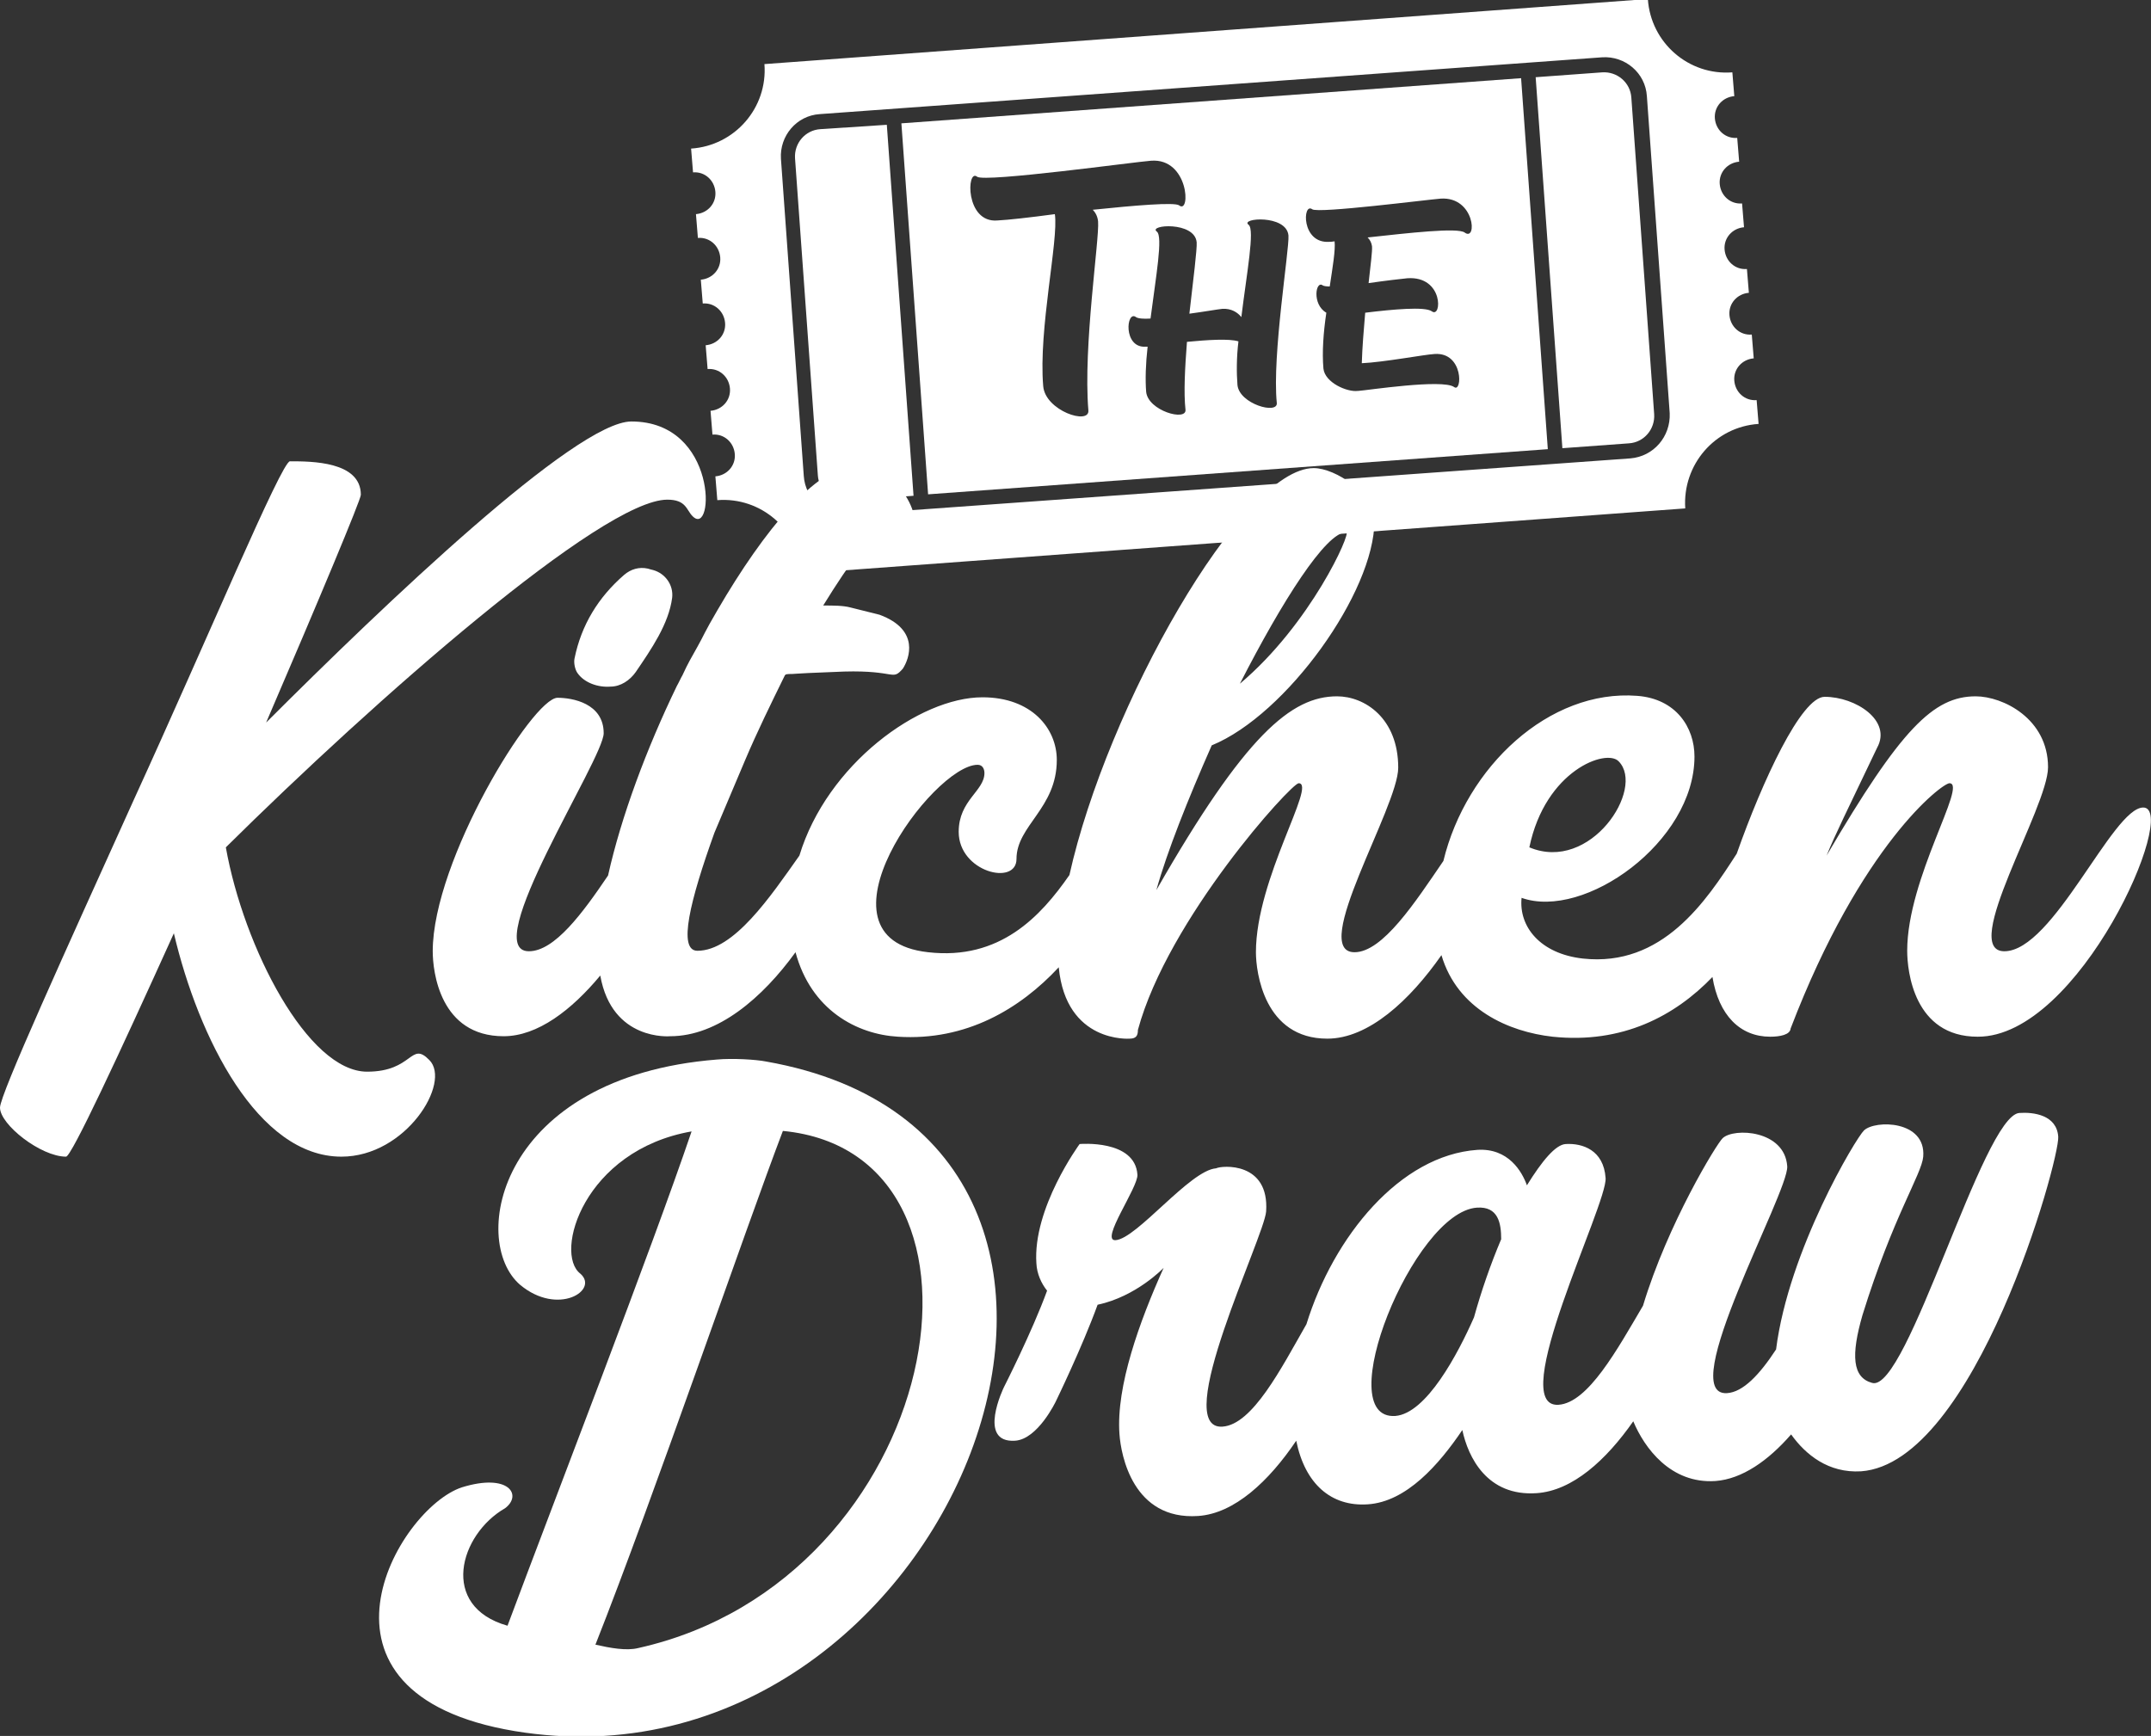 <?xml version="1.0" encoding="utf-8"?>
<!-- Generator: Adobe Illustrator 23.1.0, SVG Export Plug-In . SVG Version: 6.00 Build 0)  -->
<svg version="1.1" id="Layer_1" xmlns="http://www.w3.org/2000/svg" xmlns:xlink="http://www.w3.org/1999/xlink" x="0px" y="0px"
	 viewBox="0 0 442.9 357.5" style="enable-background:new 0 0 442.9 357.5;" xml:space="preserve">
<rect x="0" y="0" width="442.9" height="357.5" fill="#333333" stroke="none"/>
<style type="text/css">
	.st0{fill:#FFFFFF;}
</style>
<g>
	<g>
		<path class="st0" d="M168.9,26.6c-3.1,0.2-5.4,2.9-5.2,6l4.7,65.3c0.2,3.1,2.9,5.4,6,5.2l13.7-1l-5.5-76.4L168.9,26.6z"/>
		<path class="st0" d="M185.6,25.4l5.5,76.4l127.6-9.3l-5.5-76.4L185.6,25.4z M224.1,84.5c0.3,3.1-8.9,0.1-9.3-5
			c-1-11.7,3.2-30.1,2.4-35.4c-5.2,0.7-9.7,1.2-11.8,1.3c-6.7,0.6-6.4-10.8-4.2-9c1.6,1.2,32.8-3.1,35.8-3.3
			c7.8-0.6,8.2,11.1,5.8,9.2c-0.9-0.7-9.1,0-17.8,0.9c0.6,0.6,1,1.4,1.1,2.4C226.4,49.3,223,71.3,224.1,84.5z M262.9,83
			c0.2,2.4-7.7,0.2-8.1-3.7c-0.2-2.5-0.2-5.7,0.2-9c-1.9-0.6-6.4-0.3-10.6,0.1c-0.4,5.2-0.7,10.4-0.3,14c0.2,2.4-7.7,0.2-8.1-3.7
			c-0.2-2.5-0.1-5.8,0.3-9.3c-0.2,0-0.3,0-0.4,0c-4.7,0.3-4-7.6-2-6.1c0.4,0.3,1.6,0.4,3,0.3c1.1-8.6,2.6-16.9,1.3-17.9
			c-1.9-1.4,7.8-2.2,8.2,2.2c0.1,1.4-0.7,7.7-1.5,14.7c3-0.4,5.8-0.9,6.8-1c1.8-0.1,3.1,0.7,3.9,1.7c1.1-9,2.8-18,1.5-19
			c-1.9-1.4,7.8-2.2,8.2,2.2C265.5,51.4,261.9,73.2,262.9,83z M301.6,47.9c-1.4-1.1-11.7,0.1-20,1c0.5,0.5,0.8,1.1,0.9,1.8
			c0.1,1-0.3,3.9-0.7,7.6c3.5-0.5,6.9-0.9,8-1c7.5-0.5,7.1,8.4,5,6.8c-1.4-1-8-0.4-13.7,0.3c-0.3,3.5-0.6,7.1-0.7,10.4
			c4.5-0.2,13-1.8,15-1.9c6-0.4,5.7,8.1,4,6.8c-2.4-1.7-18,0.7-19.7,0.8l-0.1,0c-2.2,0.3-6.8-1.7-7.1-4.6c-0.3-3.4,0-7.5,0.6-11.5
			c-3-1.7-2.2-6.8-0.7-5.6c0.2,0.1,0.7,0.2,1.4,0.2c0.6-4,1.2-7.5,1-9.3c-1,0.1-0.4,0.1-1.1,0.1c-5.8,0.4-5.5-8.2-3.5-6.7
			c1.2,0.9,23.8-2,26.5-2.2C303.7,40.5,304.2,49.8,301.6,47.9z"/>
		<path class="st0" d="M362.1,87.3l-0.4-4.9c-2.4,0.2-4.4-1.6-4.6-4c-0.2-2.4,1.6-4.4,4-4.6l-0.4-4.9c-2.4,0.2-4.4-1.6-4.6-4
			c-0.2-2.4,1.6-4.4,4-4.6l-0.4-4.9c-2.4,0.2-4.4-1.6-4.6-4c-0.2-2.4,1.6-4.4,4-4.6l-0.4-4.9c-2.4,0.2-4.4-1.6-4.6-4
			c-0.2-2.4,1.6-4.4,4-4.6l-0.4-4.9c-2.4,0.2-4.4-1.6-4.6-4c-0.2-2.4,1.6-4.4,4-4.6l-0.4-4.9c-9,0.7-16.8-6.1-17.4-15.1L157.4,13.2
			c0.7,9-6.1,16.8-15.1,17.4l0.4,4.9c2.4-0.2,4.4,1.6,4.6,4c0.2,2.4-1.6,4.4-4,4.6l0.4,4.9c2.4-0.2,4.4,1.6,4.6,4
			c0.2,2.4-1.6,4.4-4,4.6l0.4,4.9c2.4-0.2,4.4,1.6,4.6,4c0.2,2.4-1.6,4.4-4,4.6l0.4,4.9c2.4-0.2,4.4,1.6,4.6,4
			c0.2,2.4-1.6,4.4-4,4.6l0.4,4.9c2.4-0.2,4.4,1.6,4.6,4c0.2,2.4-1.6,4.4-4,4.6l0.4,4.9c9-0.7,16.8,6.1,17.4,15.1L347,104.7
			C346.4,95.7,353.1,87.9,362.1,87.3z M335.7,94.4L174.7,106c-4.7,0.3-8.9-3.2-9.2-8l-4.7-65.3c-0.3-4.7,3.2-8.9,8-9.2l161.1-11.7
			c4.7-0.3,8.9,3.2,9.2,8l4.7,65.3C344,89.9,340.5,94,335.7,94.4z"/>
		<path class="st0" d="M335.9,20.1c-0.2-3.1-2.9-5.4-6-5.2l-13.7,1l5.5,76.4l13.7-1c3.1-0.2,5.4-2.9,5.2-6L335.9,20.1z"/>
	</g>
	<path class="st0" d="M75.6,220.7c-12.2,0-25.4-25.5-29.1-46.2c30.6-30.3,77.5-71.6,90.9-71.6c3.9,0,3.9,2.1,5.2,3.4
		c4.5,4.6,5.3-19.5-12.6-19.5c-11.4,0-50.7,37.5-75.2,62c10.8-25.1,19.5-45.9,19.5-46.9c0-6.9-10.2-6.9-14.6-6.9
		c-1.7,0-17,36.6-32.1,69.6C13.5,195.8,0,225.4,0,228.1c0,3.5,8.4,10.1,13.6,10.1c1.1,0,10.8-20.8,22.2-46c5.1,21.6,17.3,46,34.5,46
		c13.3,0,22.7-15.3,18.1-19.9C84.5,214.3,85.1,220.7,75.6,220.7"/>
	<path class="st0" d="M441.3,166.3c-6.3,0-18.5,29.6-28.6,29.6c-9.3,0,9-29.6,9-37.9c0-10-9.3-14.6-14.9-14.6
		c-8.7,0-15.4,6.7-30.7,32.8c1.8-4.4,4.1-9,10.4-22.2c3.1-5.6-4.4-10.5-10.8-10.5c-4.8,0-12.8,17.3-18.1,32.3
		c-6.3,9.8-15.3,23.4-31.7,21.6c-8.8-1-13.2-6.6-12.6-12.5c12.9,4.6,35.6-11.5,35.6-29.1c0-6-3.8-11.9-11.8-12.5
		c-18.1-1.4-35.2,14.6-39.9,34c-5.8,8.5-12.5,18.8-18.3,18.8c-9.4,0,9-29.9,9-38c0-10.2-6.9-14.7-12.6-14.7
		c-9.4,0-18.9,7.9-37.2,39.9c2.2-7.9,6.5-18.7,11.4-29.8c15.4-6.3,33.5-31.6,33.5-46.2c0-5.6-8-10.9-12.5-10.9
		c-14.8,0-42.6,49.2-50.3,83.8c-5.9,8.5-14.3,17.6-29.1,15.9c-25.3-2.8,1-38.6,10.2-38.6c1.1,0,1.4,1,1.4,1.7
		c0,3.7-5.3,5.6-5.3,12.1c0,8.3,11.9,11.2,11.9,5.6c0-6.9,8.3-10.4,8.3-20.4c0-6.5-5.2-12.9-15.3-12.9c-13,0-32,13.8-37.7,32.6
		c-6,8.5-13.5,19.6-21,19.6c-4.1,0-1.5-10.4,3.5-24.3l6.3-14.9c2.5-5.9,5.3-11.6,8.1-17.3c0.2-0.5,0.4-0.5,1.6-0.5
		c0.4,0,1-0.1,3.4-0.2l7.3-0.3c10.8-0.3,9.8,2,12.1-0.6c1.3-2,3.6-8-4.8-11.1l-6-1.5c-1.5-0.4-3.5-0.4-5.6-0.4
		c5.6-9.1,10.1-15,12.9-16.7c1.8-0.6,3.1-0.8,6.3,0.7c-1-9.5-8.8-12.6-12.9-12.6c-7.6,0-18.4,12.9-28.1,29.6c0,0,0,0,0,0
		c-2.7,4.6-2.8,5.2-4.1,7.5c-1.5,2.7-1.8,3.1-3.1,5.9c-0.1,0.1-1,2-1.1,2.1c-6.3,13-11.5,27-14.2,39.1c-5.2,7.7-11,15.6-16.3,15.6
		c-10.5,0,15.4-39.6,15.4-44.9c0-6.2-6.5-7.3-9.5-7.3c-5.1,0-25.7,33.5-25.7,52.2c0,4.2,1.5,17.5,14.6,17.5c7,0,14-5.4,19.9-12.5
		c2.4,13.6,14.4,12.5,14.4,12.5c9.8,0,19-7.9,25.8-17.3c3.2,11.9,12.6,16.9,21.1,17.4c14,0.9,25.1-5.7,33.1-14.3
		c1.5,15.7,14.6,14.7,14.6,14.7c1.4,0,1.7-0.7,1.7-1.8c6.2-22.9,31.6-50.8,33.1-50.8c3.8,0-8.8,19.6-8.8,34.8
		c0,4.1,1.7,17.8,14.7,17.8c8.5,0,17-7.9,23.5-17.2c3.3,11.2,13.9,15.8,22.9,16.8c14.4,1.5,25.2-4.3,32.9-12.3
		c1.3,7.9,5.7,12.3,11.9,12.3c2,0,4.1-0.4,4.2-1.7c14.5-37.9,31.2-50.5,32.7-50.5c3.8,0-8.7,19.5-8.7,34.5c0,4.2,1.4,17.7,14.5,17.7
		C428.2,213.6,448.8,166.3,441.3,166.3 M333.3,156.8c5.5,5.6-5.8,23-18.4,17.7C318.2,158.6,330.8,154.1,333.3,156.8 M277.2,109.6
		c1.1,0-7.3,18.9-21.9,31.2C264,123.8,273,109.6,277.2,109.6"/>
	<path class="st0" d="M130.9,138.4c3.2-4.7,6.8-9.9,7.5-15.3c0.3-2.6-1.4-5-3.9-5.7c-0.4-0.1-0.8-0.2-1.1-0.3
		c-1.8-0.4-3.5,0.1-4.9,1.3c-5.3,4.6-8.8,10.3-10.2,17.2c-0.2,0.9,0.1,2.3,0.6,3c1.4,2,4.2,3,6.8,2.8
		C127.8,141.4,129.7,140.1,130.9,138.4"/>
	<path class="st0" d="M157.7,218.6c-2-0.4-6.8-0.7-10.1-0.4c-44.9,3.6-51.1,37.3-40.5,46.4c7.8,6.5,16.3,1.1,12.4-2.3
		c-5.5-4.2,0.7-25.4,22.9-29.3c-8.2,24.2-28.2,75.8-37.9,101.8c-14.1-4-9.9-18.8-0.5-24.2c3.6-2.7,0.8-7.3-8.9-4.3
		c-13.3,4.4-35.3,42.5,10.9,50.2C196.2,371.4,248.9,234.6,157.7,218.6 M131.4,339.4c-2.4,0.6-5.7,0-8.8-0.7
		c11.8-29.8,31-85.9,38.6-105.8C210.1,237.6,194.3,325.4,131.4,339.4"/>
	<path class="st0" d="M423.8,234.1c-0.3-4.5-5.1-5.1-8-4.9c-7.5,0.5-23.1,57.6-30.3,55.6c-4.1-1.1-4.4-5.7-2-14
		c6.3-20.3,12.2-29,12.5-32.6c0.6-7.5-9.9-7.6-12.2-5.4c-1.6,1.5-15.5,24.6-18.1,45.1c-3.4,5.2-6.8,8.8-10.1,9
		c-10.8,0.7,12.7-41.3,12.4-46.7c-0.5-7.5-11-8-13.3-5.8c-1.2,1.1-11.3,17.6-16.4,34.5c-5.3,9-11.3,20-17.4,20.4
		C310,290,331,248,330.6,242.6c-0.4-5.8-4.8-7.2-8.2-7c-2.1,0.1-4.9,3.5-8,8.5c-1-2.8-3.8-7.7-10.2-7.3
		c-15.9,1.1-29.6,17.8-35.2,35.9c-5.2,9.1-11.1,20.7-17.3,21.1c-10.8,0.7,8.6-39,9-44.3c0.7-10.3-9.1-9.5-10.3-8.9
		c-5.4,0.4-16.3,14.5-20.7,14.8c-3.3,0.2,4.7-10.9,4.5-13.5c-0.5-7.3-11.9-6.3-11.9-6.3s-9.7,13.2-8.9,24.6c0.1,2.1,1,4.1,2.2,5.6
		c-3.1,8.5-8.9,19.9-8.9,19.9s-5.6,11.5,2.3,11c4.7-0.3,8.4-8.1,8.4-8.1s5.4-11.1,8.6-19.9c8-1.7,13.6-7.6,13.6-7.6
		c-5,11.1-9.8,24.4-9.1,34.2c0.3,4.4,2.8,17.8,16.2,16.9c7.5-0.5,14.6-7.2,20.2-15.5c1.8,8.9,7.2,13.6,14.7,13.1
		c8-0.5,14.7-8.2,19.5-15.3c1.2,5.6,5.1,13.7,15.3,13c7.4-0.5,14.3-6.8,19.9-14.8c2.3,5.5,7.7,12.9,16.9,12.3
		c5.5-0.4,10.9-4.2,15.6-9.6c3,4.2,7.7,8,14.4,7.6C406.7,301.3,424.1,238.9,423.8,234.1 M309.1,255.2c-2.2,5.2-4.1,10.7-5.6,16.1
		c-3.3,7.5-9.8,19.8-16.2,20.3c-13.5,0.9,3.7-42,16.8-42.9C308.5,248.4,309.1,251.9,309.1,255.2"/>
</g>
</svg>
